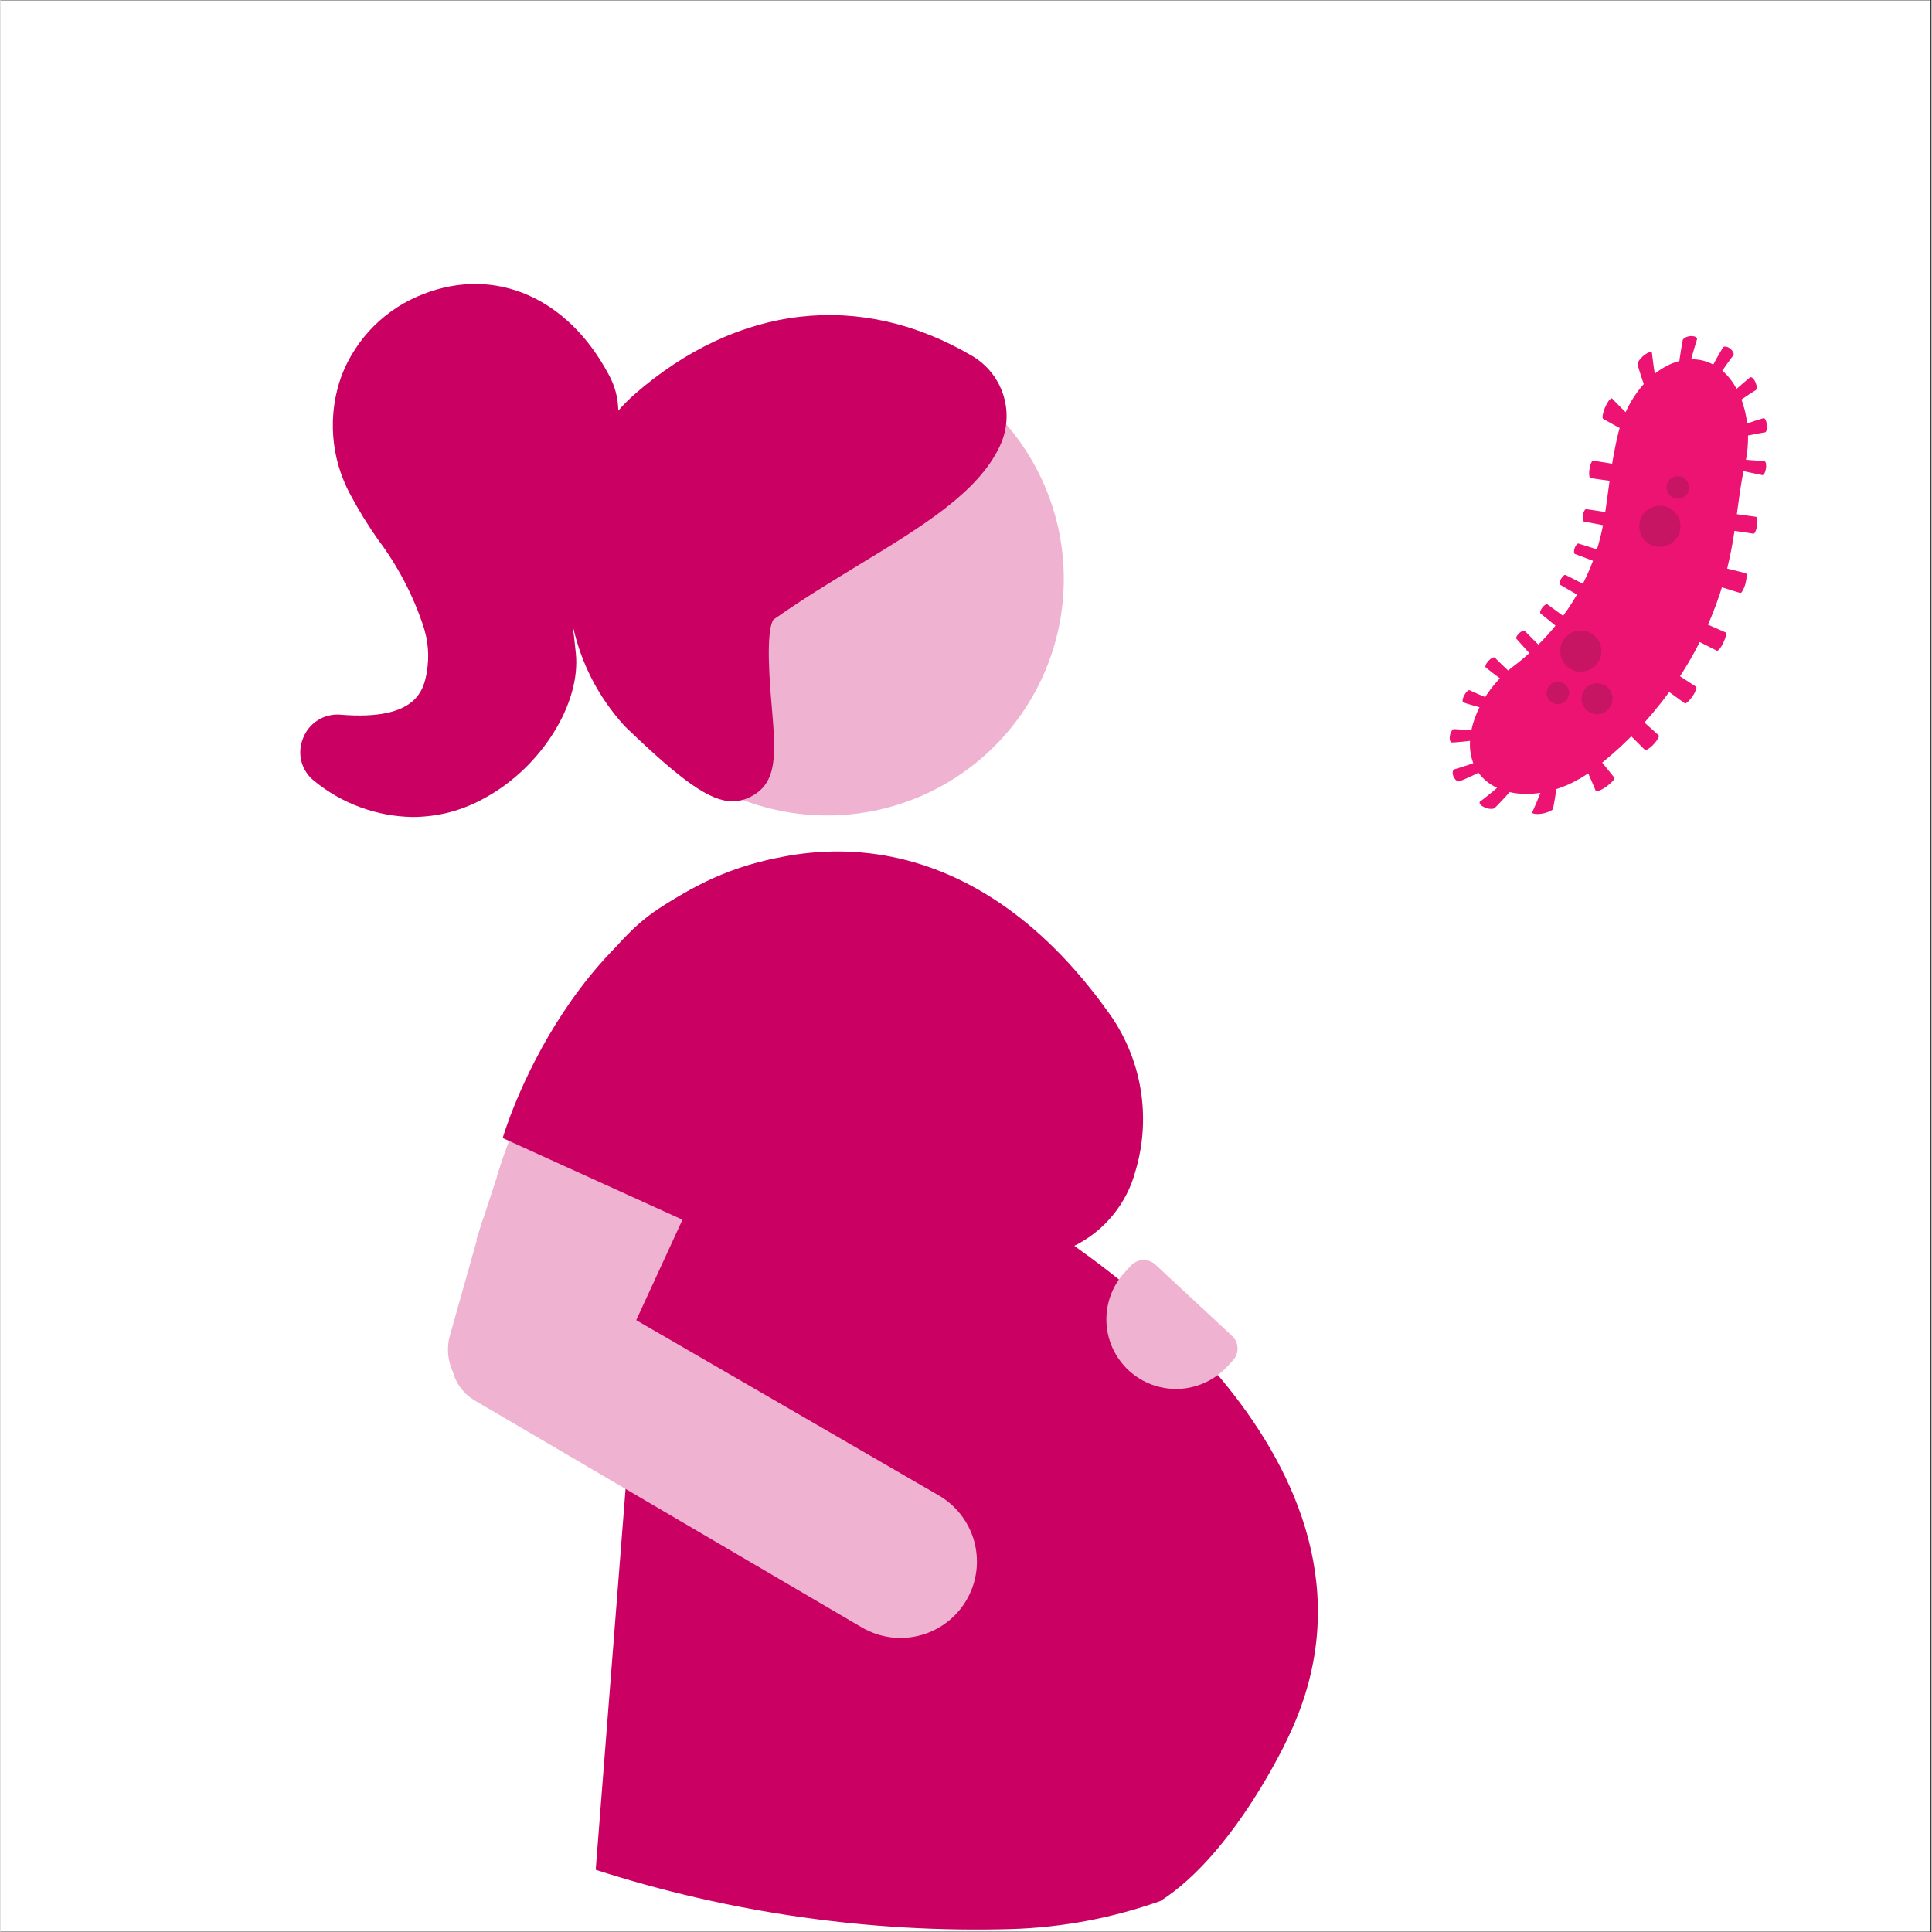 <svg xmlns="http://www.w3.org/2000/svg" xmlns:xlink="http://www.w3.org/1999/xlink" width="300" zoomAndPan="magnify" viewBox="0 0 224.88 225" height="300" preserveAspectRatio="xMidYMid meet" version="1.0"><rect x="0" y="0" width="224.88" height="225" fill="#333333" stroke="none"/><defs><clipPath id="7b1878dc1a"><path d="M 0 0.059 L 224.762 0.059 L 224.762 224.938 L 0 224.938 Z M 0 0.059 " clip-rule="nonzero"/></clipPath><clipPath id="bf3856e124"><path d="M 168 39 L 206 39 L 206 95 L 168 95 Z M 168 39 " clip-rule="nonzero"/></clipPath><clipPath id="a1b6261d5e"><path d="M 210.879 95.355 L 159.387 100.227 L 153.457 37.539 L 204.953 32.668 Z M 210.879 95.355 " clip-rule="nonzero"/></clipPath><clipPath id="e3ad4da74e"><path d="M 211.051 95.629 L 158.066 100.641 L 152.066 37.207 L 205.051 32.195 Z M 211.051 95.629 " clip-rule="nonzero"/></clipPath><clipPath id="7e6f947a2c"><path d="M 357.477 193.34 L 56.727 221.777 L 28.289 -78.969 L 329.035 -107.41 Z M 357.477 193.34 " clip-rule="nonzero"/></clipPath><clipPath id="e467dd7176"><path d="M 194 55 L 197 55 L 197 59 L 194 59 Z M 194 55 " clip-rule="nonzero"/></clipPath><clipPath id="57d77bc265"><path d="M 210.879 95.355 L 159.387 100.227 L 153.457 37.539 L 204.953 32.668 Z M 210.879 95.355 " clip-rule="nonzero"/></clipPath><clipPath id="ba486aa30a"><path d="M 211.051 95.629 L 158.066 100.641 L 152.066 37.207 L 205.051 32.195 Z M 211.051 95.629 " clip-rule="nonzero"/></clipPath><clipPath id="5609a8ba8b"><path d="M 357.477 193.34 L 56.727 221.777 L 28.289 -78.969 L 329.035 -107.41 Z M 357.477 193.34 " clip-rule="nonzero"/></clipPath><clipPath id="68ccd0e806"><path d="M 190 58 L 196 58 L 196 64 L 190 64 Z M 190 58 " clip-rule="nonzero"/></clipPath><clipPath id="a407d1ab4e"><path d="M 210.879 95.355 L 159.387 100.227 L 153.457 37.539 L 204.953 32.668 Z M 210.879 95.355 " clip-rule="nonzero"/></clipPath><clipPath id="9c29f5f6b1"><path d="M 211.051 95.629 L 158.066 100.641 L 152.066 37.207 L 205.051 32.195 Z M 211.051 95.629 " clip-rule="nonzero"/></clipPath><clipPath id="54a8578006"><path d="M 357.477 193.34 L 56.727 221.777 L 28.289 -78.969 L 329.035 -107.41 Z M 357.477 193.34 " clip-rule="nonzero"/></clipPath><clipPath id="6a98af73df"><path d="M 184 79 L 188 79 L 188 84 L 184 84 Z M 184 79 " clip-rule="nonzero"/></clipPath><clipPath id="73a7d22aa5"><path d="M 210.879 95.355 L 159.387 100.227 L 153.457 37.539 L 204.953 32.668 Z M 210.879 95.355 " clip-rule="nonzero"/></clipPath><clipPath id="acc5dbea94"><path d="M 211.051 95.629 L 158.066 100.641 L 152.066 37.207 L 205.051 32.195 Z M 211.051 95.629 " clip-rule="nonzero"/></clipPath><clipPath id="f1f5ec64e0"><path d="M 357.477 193.34 L 56.727 221.777 L 28.289 -78.969 L 329.035 -107.41 Z M 357.477 193.34 " clip-rule="nonzero"/></clipPath><clipPath id="dfc8ec48ab"><path d="M 181 73 L 187 73 L 187 79 L 181 79 Z M 181 73 " clip-rule="nonzero"/></clipPath><clipPath id="a219ff8d9d"><path d="M 210.879 95.355 L 159.387 100.227 L 153.457 37.539 L 204.953 32.668 Z M 210.879 95.355 " clip-rule="nonzero"/></clipPath><clipPath id="96769484d5"><path d="M 211.051 95.629 L 158.066 100.641 L 152.066 37.207 L 205.051 32.195 Z M 211.051 95.629 " clip-rule="nonzero"/></clipPath><clipPath id="27e897b166"><path d="M 357.477 193.34 L 56.727 221.777 L 28.289 -78.969 L 329.035 -107.41 Z M 357.477 193.34 " clip-rule="nonzero"/></clipPath><clipPath id="0eafde4516"><path d="M 180 79 L 183 79 L 183 83 L 180 83 Z M 180 79 " clip-rule="nonzero"/></clipPath><clipPath id="922f63c9cb"><path d="M 210.879 95.355 L 159.387 100.227 L 153.457 37.539 L 204.953 32.668 Z M 210.879 95.355 " clip-rule="nonzero"/></clipPath><clipPath id="763113adb5"><path d="M 211.051 95.629 L 158.066 100.641 L 152.066 37.207 L 205.051 32.195 Z M 211.051 95.629 " clip-rule="nonzero"/></clipPath><clipPath id="afabdd22d5"><path d="M 357.477 193.34 L 56.727 221.777 L 28.289 -78.969 L 329.035 -107.41 Z M 357.477 193.34 " clip-rule="nonzero"/></clipPath><clipPath id="89355a480e"><path d="M 54 99 L 153.422 99 L 153.422 224.848 L 54 224.848 Z M 54 99 " clip-rule="nonzero"/></clipPath><clipPath id="40ddba0ed5"><path d="M 15.543 127 L 60 127 L 60 152 L 15.543 152 Z M 15.543 127 " clip-rule="nonzero"/></clipPath><clipPath id="8f61992dd8"><path d="M 13 123 L 59 123 L 59 158 L 13 158 Z M 13 123 " clip-rule="nonzero"/></clipPath><clipPath id="992df37ff1"><path d="M 60.781 133.039 L 53.227 159.828 L 11.172 147.973 L 18.723 121.184 Z M 60.781 133.039 " clip-rule="nonzero"/></clipPath><clipPath id="ab8a91c75e"><path d="M 57.934 143.141 L 56.074 149.727 C 54.504 155.305 48.707 158.551 43.129 156.98 L 21.27 150.816 C 15.691 149.246 12.445 143.449 14.02 137.871 L 15.875 131.281 C 17.449 125.703 23.246 122.457 28.824 124.027 L 50.68 130.191 C 56.258 131.762 59.504 137.559 57.934 143.141 Z M 57.934 143.141 " clip-rule="nonzero"/></clipPath><clipPath id="79a80b5995"><path d="M 52 138 L 68 138 L 68 164 L 52 164 Z M 52 138 " clip-rule="nonzero"/></clipPath><clipPath id="47d35d1ba5"><path d="M 69.375 140.16 L 62.453 164.719 L 50.684 161.402 L 57.605 136.844 Z M 69.375 140.16 " clip-rule="nonzero"/></clipPath><clipPath id="8d66863eb8"><path d="M 67.715 146.047 L 64.109 158.832 C 63.672 160.395 62.629 161.715 61.215 162.508 C 59.801 163.301 58.129 163.5 56.566 163.059 C 55.008 162.621 53.684 161.578 52.895 160.164 C 52.102 158.75 51.902 157.078 52.344 155.516 L 55.949 142.727 C 56.387 141.168 57.43 139.844 58.844 139.055 C 60.258 138.262 61.93 138.062 63.492 138.504 C 65.051 138.941 66.375 139.984 67.164 141.398 C 67.957 142.812 68.156 144.484 67.715 146.047 Z M 67.715 146.047 " clip-rule="nonzero"/></clipPath><clipPath id="90f6aca4cb"><path d="M 55 134 L 67 134 L 67 147 L 55 147 Z M 55 134 " clip-rule="nonzero"/></clipPath><clipPath id="3f410b71ed"><path d="M 58.734 134.238 L 66.145 136.664 L 62.836 146.777 L 55.426 144.355 Z M 58.734 134.238 " clip-rule="nonzero"/></clipPath><clipPath id="64db634e0e"><path d="M 58.734 134.238 L 66.145 136.664 L 62.836 146.777 L 55.426 144.355 Z M 58.734 134.238 " clip-rule="nonzero"/></clipPath></defs><g clip-path="url(#7b1878dc1a)"><path fill="#ffffff" d="M 0 0.059 L 224.879 0.059 L 224.879 224.941 L 0 224.941 Z M 0 0.059 " fill-opacity="1" fill-rule="nonzero"/><path fill="#ffffff" d="M 0 0.059 L 224.879 0.059 L 224.879 224.941 L 0 224.941 Z M 0 0.059 " fill-opacity="1" fill-rule="nonzero"/></g><g clip-path="url(#bf3856e124)"><g clip-path="url(#a1b6261d5e)"><g clip-path="url(#e3ad4da74e)"><g clip-path="url(#7e6f947a2c)"><path fill="#ed1373" d="M 201.164 40.434 C 201.078 40.398 200.992 40.375 200.914 40.367 C 200.762 40.348 200.641 40.383 200.586 40.477 C 200.586 40.477 200.516 40.598 200.406 40.781 C 200.293 40.961 200.156 41.211 200.016 41.457 C 199.945 41.582 199.875 41.707 199.809 41.82 C 199.746 41.938 199.688 42.047 199.637 42.141 C 199.535 42.332 199.469 42.457 199.469 42.457 C 199.07 42.246 198.656 42.086 198.227 41.984 C 197.793 41.883 197.355 41.836 196.898 41.844 C 196.898 41.844 196.938 41.699 196.992 41.484 C 197.051 41.266 197.137 40.977 197.219 40.688 C 197.297 40.398 197.391 40.109 197.457 39.895 C 197.527 39.676 197.57 39.531 197.57 39.531 C 197.605 39.426 197.543 39.324 197.418 39.246 C 197.383 39.23 197.348 39.211 197.309 39.195 C 197.266 39.184 197.223 39.172 197.176 39.164 C 197.078 39.145 196.969 39.137 196.852 39.137 C 196.797 39.141 196.734 39.148 196.68 39.156 C 196.621 39.168 196.566 39.18 196.512 39.195 C 196.402 39.227 196.305 39.262 196.219 39.309 C 196.043 39.402 195.93 39.516 195.906 39.625 C 195.906 39.625 195.898 39.66 195.887 39.73 C 195.875 39.797 195.859 39.891 195.84 40.004 C 195.801 40.23 195.742 40.535 195.695 40.836 C 195.648 41.137 195.602 41.438 195.57 41.664 C 195.551 41.777 195.539 41.871 195.531 41.938 C 195.523 42.004 195.52 42.043 195.52 42.043 C 195.277 42.105 195.039 42.184 194.797 42.277 C 194.676 42.324 194.555 42.371 194.434 42.426 C 194.312 42.48 194.195 42.539 194.074 42.602 C 193.836 42.727 193.598 42.863 193.359 43.016 C 193.121 43.168 192.891 43.34 192.66 43.52 C 192.66 43.52 192.633 43.371 192.598 43.145 C 192.582 43.035 192.559 42.902 192.539 42.762 C 192.516 42.621 192.496 42.473 192.477 42.32 C 192.438 42.02 192.398 41.715 192.371 41.484 C 192.344 41.254 192.328 41.102 192.328 41.102 C 192.316 41 192.211 40.977 192.043 41.02 C 192 41.031 191.957 41.047 191.906 41.066 C 191.859 41.086 191.805 41.109 191.75 41.141 C 191.645 41.203 191.527 41.281 191.406 41.379 C 191.348 41.426 191.289 41.473 191.234 41.523 C 191.18 41.578 191.125 41.629 191.078 41.684 C 190.977 41.789 190.891 41.895 190.82 41.992 C 190.754 42.09 190.703 42.184 190.672 42.266 C 190.641 42.344 190.633 42.41 190.645 42.457 C 190.645 42.457 190.688 42.602 190.754 42.816 C 190.785 42.926 190.82 43.047 190.863 43.184 C 190.906 43.316 190.953 43.461 190.996 43.602 C 191.09 43.887 191.184 44.168 191.254 44.379 C 191.324 44.586 191.375 44.727 191.375 44.727 C 190.559 45.633 189.832 46.742 189.258 48.004 C 189.258 48.004 188.855 47.613 188.461 47.215 C 188.262 47.012 188.07 46.812 187.922 46.66 C 187.777 46.508 187.68 46.406 187.68 46.406 C 187.652 46.379 187.609 46.379 187.555 46.414 C 187.496 46.445 187.434 46.508 187.359 46.594 C 187.324 46.641 187.285 46.688 187.246 46.742 C 187.207 46.801 187.168 46.863 187.129 46.93 C 187.051 47.062 186.969 47.215 186.895 47.387 C 186.82 47.555 186.75 47.719 186.703 47.875 C 186.656 48.035 186.621 48.184 186.598 48.309 C 186.555 48.562 186.562 48.734 186.629 48.773 C 186.629 48.773 186.75 48.844 186.93 48.945 C 187.113 49.047 187.352 49.184 187.594 49.316 C 188.078 49.59 188.566 49.852 188.566 49.852 C 188.523 50 188.48 50.148 188.441 50.297 C 188.398 50.449 188.359 50.598 188.328 50.75 C 188.328 50.75 188.281 50.953 188.215 51.262 C 188.18 51.414 188.137 51.59 188.098 51.785 C 188.062 51.977 188.02 52.18 187.98 52.387 C 187.938 52.594 187.898 52.797 187.863 52.988 C 187.832 53.176 187.801 53.355 187.773 53.508 C 187.723 53.805 187.688 54.004 187.688 54.004 L 185.48 53.645 C 185.441 53.641 185.402 53.664 185.363 53.711 C 185.32 53.762 185.281 53.832 185.242 53.926 C 185.16 54.105 185.09 54.367 185.051 54.648 C 185.027 54.785 185.016 54.926 185.012 55.047 C 185.008 55.168 185.012 55.277 185.023 55.371 C 185.047 55.559 185.098 55.676 185.176 55.688 L 187.391 55.996 C 187.391 55.996 187.262 56.941 187.133 57.891 C 187.102 58.113 187.07 58.336 187.043 58.547 C 187.012 58.75 186.984 58.941 186.965 59.102 C 186.938 59.262 186.918 59.395 186.906 59.488 C 186.895 59.578 186.883 59.629 186.883 59.629 L 184.672 59.293 C 184.598 59.277 184.52 59.359 184.449 59.488 C 184.41 59.551 184.379 59.629 184.352 59.715 C 184.324 59.801 184.301 59.898 184.285 59.996 C 184.266 60.098 184.258 60.191 184.254 60.277 C 184.254 60.324 184.258 60.363 184.262 60.402 C 184.262 60.441 184.266 60.477 184.273 60.508 C 184.301 60.641 184.352 60.73 184.426 60.746 L 186.625 61.164 C 186.625 61.164 186.621 61.176 186.617 61.199 C 186.613 61.223 186.605 61.254 186.598 61.293 C 186.582 61.371 186.559 61.488 186.531 61.625 C 186.473 61.887 186.391 62.238 186.312 62.59 C 186.266 62.762 186.219 62.938 186.172 63.098 C 186.152 63.18 186.129 63.258 186.109 63.332 C 186.102 63.371 186.09 63.406 186.082 63.445 C 186.07 63.477 186.059 63.512 186.051 63.543 C 185.969 63.805 185.918 63.977 185.918 63.977 L 183.781 63.305 C 183.637 63.262 183.445 63.496 183.324 63.824 C 183.266 63.992 183.242 64.152 183.25 64.277 C 183.258 64.34 183.266 64.395 183.285 64.434 C 183.301 64.477 183.328 64.508 183.363 64.52 L 185.461 65.309 C 185.461 65.309 185.391 65.477 185.293 65.73 C 185.27 65.797 185.242 65.863 185.215 65.938 C 185.199 65.973 185.188 66.012 185.172 66.047 C 185.152 66.086 185.137 66.125 185.117 66.164 C 185.051 66.32 184.977 66.488 184.906 66.656 C 184.871 66.738 184.836 66.824 184.797 66.906 C 184.758 66.988 184.719 67.066 184.684 67.145 C 184.609 67.301 184.539 67.445 184.484 67.57 C 184.453 67.633 184.426 67.691 184.402 67.738 C 184.375 67.789 184.352 67.832 184.336 67.867 C 184.297 67.941 184.277 67.98 184.277 67.98 L 182.281 66.965 C 182.215 66.93 182.121 66.965 182.023 67.047 C 181.973 67.086 181.926 67.137 181.879 67.203 C 181.828 67.266 181.785 67.336 181.738 67.414 C 181.562 67.727 181.527 68.043 181.656 68.117 L 183.594 69.238 C 183.594 69.238 183.57 69.277 183.531 69.348 C 183.488 69.418 183.43 69.516 183.359 69.637 C 183.285 69.754 183.203 69.891 183.109 70.039 C 183.09 70.074 183.066 70.113 183.043 70.152 C 183.02 70.191 182.992 70.227 182.969 70.266 C 182.918 70.344 182.867 70.418 182.816 70.496 C 182.715 70.652 182.613 70.809 182.52 70.953 C 182.418 71.094 182.324 71.227 182.242 71.34 C 182.164 71.453 182.098 71.551 182.051 71.617 C 182.027 71.648 182.008 71.676 181.996 71.691 C 181.984 71.711 181.977 71.719 181.977 71.719 L 180.168 70.398 C 180.047 70.309 179.77 70.473 179.555 70.762 C 179.449 70.91 179.363 71.051 179.328 71.176 C 179.289 71.301 179.297 71.402 179.355 71.449 L 181.09 72.859 C 181.09 72.859 181.062 72.898 181.008 72.961 C 180.984 72.992 180.953 73.031 180.918 73.074 C 180.883 73.117 180.844 73.168 180.797 73.223 C 180.707 73.328 180.598 73.449 180.484 73.582 C 180.426 73.648 180.367 73.715 180.309 73.785 C 180.281 73.82 180.25 73.855 180.219 73.891 C 180.188 73.922 180.156 73.957 180.121 73.992 C 179.996 74.129 179.871 74.266 179.75 74.395 C 179.691 74.457 179.637 74.52 179.582 74.578 C 179.523 74.637 179.473 74.688 179.422 74.738 C 179.227 74.938 179.094 75.07 179.094 75.07 L 177.516 73.484 C 177.461 73.434 177.363 73.438 177.242 73.488 C 177.121 73.535 176.98 73.625 176.848 73.75 C 176.715 73.875 176.621 74.016 176.562 74.129 C 176.508 74.246 176.496 74.344 176.547 74.402 L 178.043 76.066 C 178.043 76.066 177.934 76.16 177.77 76.309 C 177.727 76.344 177.684 76.383 177.637 76.426 C 177.59 76.469 177.539 76.512 177.488 76.555 C 177.379 76.645 177.27 76.738 177.156 76.832 C 177.043 76.926 176.93 77.02 176.824 77.105 C 176.715 77.191 176.613 77.27 176.527 77.336 C 176.355 77.469 176.238 77.559 176.238 77.559 C 176.18 77.602 176.125 77.648 176.07 77.691 C 176.012 77.734 175.957 77.777 175.902 77.824 C 175.789 77.91 175.684 78 175.578 78.09 C 175.578 78.09 175.184 77.723 174.797 77.348 C 174.605 77.164 174.414 76.973 174.27 76.828 C 174.125 76.688 174.031 76.59 174.031 76.59 C 173.977 76.539 173.867 76.551 173.73 76.613 C 173.66 76.648 173.59 76.695 173.516 76.754 C 173.477 76.785 173.438 76.816 173.402 76.855 C 173.383 76.871 173.363 76.891 173.344 76.91 L 173.316 76.934 L 173.285 76.965 C 173.215 77.047 173.148 77.125 173.098 77.203 C 173.07 77.246 173.047 77.285 173.023 77.32 C 173.004 77.359 172.988 77.398 172.973 77.434 C 172.918 77.574 172.914 77.688 172.973 77.734 C 172.973 77.734 173.371 78.059 173.781 78.375 C 174.195 78.691 174.617 79 174.617 79 C 174.453 79.168 174.293 79.34 174.145 79.516 C 174.105 79.562 174.07 79.605 174.031 79.652 C 173.996 79.695 173.957 79.738 173.918 79.781 C 173.844 79.871 173.773 79.961 173.703 80.051 C 173.629 80.141 173.562 80.234 173.492 80.324 C 173.461 80.375 173.426 80.422 173.391 80.469 C 173.359 80.512 173.324 80.559 173.293 80.605 C 173.156 80.789 173.031 80.98 172.91 81.176 C 172.91 81.176 172.793 81.129 172.621 81.062 C 172.449 80.992 172.219 80.891 171.992 80.793 C 171.77 80.695 171.547 80.598 171.383 80.52 C 171.301 80.484 171.23 80.449 171.184 80.426 C 171.137 80.402 171.109 80.387 171.109 80.387 C 171.039 80.352 170.93 80.398 170.812 80.504 C 170.691 80.609 170.57 80.781 170.461 80.98 C 170.449 81.004 170.434 81.031 170.422 81.055 C 170.41 81.078 170.402 81.102 170.391 81.129 C 170.371 81.176 170.352 81.223 170.336 81.27 C 170.305 81.363 170.285 81.445 170.277 81.523 C 170.262 81.676 170.293 81.777 170.367 81.805 C 170.367 81.805 170.48 81.844 170.652 81.902 C 170.742 81.93 170.844 81.965 170.953 82 C 171.059 82.031 171.176 82.066 171.293 82.098 C 171.527 82.168 171.762 82.234 171.941 82.281 C 172.031 82.309 172.105 82.328 172.16 82.344 C 172.211 82.355 172.242 82.363 172.242 82.363 C 172.031 82.781 171.844 83.207 171.691 83.648 C 171.535 84.082 171.402 84.523 171.309 84.977 C 171.309 84.977 171.277 84.977 171.223 84.977 C 171.164 84.977 171.086 84.98 170.988 84.977 C 170.797 84.973 170.539 84.969 170.285 84.961 C 170.16 84.961 170.031 84.957 169.914 84.953 C 169.797 84.945 169.684 84.938 169.59 84.93 C 169.402 84.918 169.277 84.91 169.277 84.91 C 169.188 84.906 169.09 84.988 169 85.129 C 168.977 85.164 168.957 85.203 168.938 85.246 C 168.914 85.285 168.895 85.332 168.879 85.375 C 168.844 85.469 168.816 85.574 168.797 85.684 C 168.785 85.738 168.777 85.793 168.773 85.844 L 168.77 85.883 L 168.77 85.922 C 168.77 85.945 168.77 85.969 168.773 85.992 C 168.777 86.09 168.789 86.176 168.812 86.246 C 168.832 86.316 168.863 86.371 168.902 86.41 C 168.938 86.449 168.98 86.469 169.027 86.465 C 169.027 86.465 169.062 86.465 169.121 86.465 C 169.176 86.461 169.258 86.461 169.355 86.453 C 169.555 86.438 169.816 86.414 170.078 86.395 C 170.211 86.383 170.344 86.375 170.465 86.359 C 170.59 86.348 170.703 86.332 170.801 86.32 C 171 86.297 171.133 86.281 171.133 86.281 C 171.09 87.086 171.176 87.898 171.449 88.68 C 171.473 88.746 171.492 88.809 171.52 88.871 C 171.52 88.871 171.484 88.883 171.426 88.906 C 171.367 88.93 171.281 88.961 171.18 88.996 C 170.977 89.066 170.699 89.156 170.426 89.25 C 170.152 89.348 169.875 89.422 169.668 89.488 C 169.461 89.547 169.32 89.59 169.32 89.59 C 169.219 89.621 169.152 89.73 169.125 89.883 C 169.117 89.922 169.117 89.961 169.117 90.008 C 169.117 90.051 169.121 90.094 169.129 90.141 C 169.145 90.234 169.168 90.332 169.207 90.434 C 169.254 90.535 169.309 90.621 169.367 90.699 C 169.395 90.742 169.426 90.773 169.457 90.809 C 169.488 90.84 169.52 90.871 169.555 90.895 C 169.691 90.992 169.832 91.027 169.934 90.984 C 169.934 90.984 170.074 90.93 170.281 90.84 C 170.387 90.797 170.508 90.75 170.637 90.691 C 170.766 90.633 170.902 90.57 171.039 90.508 C 171.176 90.445 171.312 90.383 171.441 90.324 C 171.504 90.293 171.566 90.266 171.625 90.238 C 171.652 90.227 171.684 90.211 171.711 90.199 C 171.738 90.184 171.766 90.172 171.789 90.16 C 171.988 90.059 172.125 89.992 172.125 89.992 C 172.387 90.355 172.699 90.691 173.062 90.988 C 173.426 91.289 173.832 91.539 174.289 91.754 C 174.289 91.754 174.168 91.859 173.992 92.012 C 173.812 92.168 173.566 92.363 173.32 92.562 C 173.07 92.758 172.824 92.961 172.633 93.105 C 172.441 93.246 172.312 93.34 172.312 93.34 C 172.223 93.41 172.227 93.52 172.312 93.645 C 172.359 93.707 172.422 93.773 172.504 93.84 C 172.59 93.902 172.695 93.965 172.816 94.02 C 172.875 94.047 172.938 94.074 172.996 94.098 C 173.027 94.109 173.059 94.117 173.09 94.129 C 173.121 94.137 173.152 94.145 173.184 94.152 C 173.305 94.18 173.426 94.195 173.535 94.203 C 173.754 94.215 173.934 94.176 174.012 94.102 C 174.012 94.102 174.125 93.988 174.297 93.82 C 174.379 93.738 174.477 93.633 174.578 93.523 C 174.684 93.414 174.793 93.301 174.902 93.184 C 175.117 92.953 175.336 92.723 175.492 92.547 C 175.645 92.367 175.75 92.25 175.75 92.25 C 176.281 92.367 176.859 92.449 177.457 92.457 C 177.758 92.465 178.062 92.457 178.379 92.441 C 178.691 92.418 179.008 92.383 179.332 92.336 C 179.332 92.336 179.277 92.477 179.195 92.684 C 179.113 92.895 179 93.18 178.883 93.461 C 178.648 94.016 178.391 94.578 178.391 94.578 C 178.371 94.621 178.383 94.66 178.426 94.695 C 178.469 94.73 178.543 94.754 178.641 94.773 C 178.832 94.809 179.125 94.816 179.473 94.762 C 179.562 94.75 179.645 94.734 179.727 94.715 C 179.809 94.695 179.891 94.676 179.965 94.652 C 180.121 94.605 180.262 94.555 180.383 94.5 C 180.625 94.398 180.777 94.289 180.797 94.203 C 180.797 94.203 180.805 94.164 180.816 94.102 C 180.832 94.039 180.848 93.949 180.871 93.84 C 180.914 93.621 180.965 93.332 181.016 93.043 C 181.117 92.465 181.203 91.895 181.203 91.895 C 181.363 91.848 181.516 91.793 181.672 91.734 C 181.828 91.676 181.98 91.617 182.137 91.555 C 182.293 91.492 182.449 91.426 182.609 91.359 C 182.766 91.289 182.918 91.211 183.074 91.137 C 183.383 90.98 183.691 90.816 184 90.641 C 184.301 90.457 184.602 90.266 184.902 90.062 C 184.902 90.062 185.125 90.566 185.344 91.078 C 185.562 91.586 185.777 92.098 185.777 92.098 C 185.805 92.168 185.965 92.152 186.199 92.062 C 186.258 92.043 186.32 92.016 186.387 91.984 C 186.453 91.949 186.523 91.914 186.598 91.875 C 186.742 91.793 186.898 91.691 187.055 91.578 C 187.211 91.461 187.355 91.344 187.48 91.23 C 187.543 91.176 187.602 91.121 187.656 91.066 C 187.684 91.043 187.707 91.016 187.73 90.992 L 187.77 90.953 L 187.797 90.922 C 187.93 90.75 187.988 90.613 187.941 90.555 L 186.531 88.816 C 186.531 88.816 186.75 88.633 187.082 88.359 C 187.414 88.09 187.84 87.707 188.27 87.328 C 188.375 87.234 188.484 87.141 188.586 87.043 C 188.688 86.945 188.789 86.852 188.887 86.758 C 189.078 86.574 189.262 86.402 189.414 86.254 C 189.574 86.109 189.699 85.98 189.785 85.891 C 189.875 85.805 189.922 85.754 189.922 85.754 L 191.508 87.332 C 191.562 87.387 191.703 87.34 191.883 87.223 C 191.977 87.168 192.078 87.09 192.188 87 C 192.297 86.91 192.414 86.805 192.52 86.684 C 192.965 86.211 193.227 85.742 193.117 85.641 L 191.453 84.145 C 191.453 84.145 191.5 84.09 191.586 83.996 C 191.668 83.902 191.785 83.77 191.926 83.605 C 192.062 83.445 192.23 83.254 192.402 83.055 C 192.492 82.953 192.578 82.844 192.668 82.734 C 192.758 82.625 192.848 82.516 192.934 82.402 C 193.113 82.18 193.297 81.961 193.461 81.75 C 193.625 81.535 193.773 81.336 193.906 81.164 C 194.035 80.992 194.141 80.848 194.215 80.75 C 194.293 80.648 194.332 80.59 194.332 80.59 L 196.145 81.906 C 196.266 81.996 196.668 81.637 197.043 81.102 C 197.09 81.035 197.133 80.973 197.172 80.906 C 197.215 80.84 197.25 80.777 197.281 80.715 C 197.348 80.59 197.402 80.473 197.441 80.367 C 197.516 80.164 197.531 80.016 197.469 79.977 L 195.59 78.754 C 195.59 78.754 195.629 78.695 195.699 78.59 C 195.734 78.535 195.773 78.473 195.824 78.398 C 195.871 78.328 195.926 78.246 195.98 78.152 C 196.094 77.969 196.223 77.754 196.363 77.523 C 196.5 77.293 196.656 77.051 196.793 76.797 C 196.934 76.547 197.074 76.297 197.207 76.062 C 197.273 75.941 197.336 75.832 197.395 75.723 C 197.453 75.613 197.508 75.508 197.559 75.414 C 197.754 75.027 197.887 74.773 197.887 74.773 L 199.883 75.781 C 199.953 75.816 200.074 75.73 200.215 75.562 C 200.352 75.391 200.508 75.133 200.648 74.836 C 200.719 74.691 200.777 74.543 200.828 74.41 C 200.875 74.277 200.91 74.152 200.93 74.043 C 200.973 73.824 200.965 73.676 200.895 73.645 L 198.848 72.746 C 198.848 72.746 198.961 72.48 199.133 72.082 C 199.176 71.98 199.223 71.871 199.27 71.758 C 199.312 71.641 199.363 71.52 199.41 71.391 C 199.512 71.141 199.617 70.871 199.723 70.598 C 199.773 70.465 199.82 70.328 199.871 70.191 C 199.918 70.055 199.965 69.926 200.008 69.797 C 200.098 69.539 200.184 69.297 200.254 69.094 C 200.383 68.676 200.469 68.398 200.469 68.398 L 202.609 69.059 C 202.68 69.082 202.785 68.977 202.895 68.781 C 202.949 68.684 203.008 68.566 203.062 68.434 C 203.117 68.301 203.164 68.148 203.211 67.988 C 203.383 67.344 203.406 66.793 203.258 66.754 L 201.086 66.215 C 201.086 66.215 201.148 65.93 201.25 65.504 C 201.297 65.289 201.355 65.039 201.414 64.773 C 201.441 64.641 201.469 64.504 201.496 64.367 C 201.508 64.297 201.523 64.23 201.539 64.16 C 201.551 64.09 201.562 64.023 201.578 63.953 C 201.602 63.816 201.629 63.68 201.652 63.543 C 201.68 63.41 201.699 63.281 201.723 63.152 C 201.742 63.027 201.766 62.906 201.785 62.789 C 201.801 62.676 201.82 62.57 201.836 62.469 C 201.852 62.371 201.867 62.281 201.879 62.199 C 201.891 62.121 201.902 62.051 201.91 61.996 C 201.93 61.883 201.938 61.82 201.938 61.82 L 204.152 62.152 C 204.227 62.164 204.309 62.059 204.387 61.879 C 204.426 61.793 204.461 61.688 204.492 61.57 C 204.508 61.512 204.52 61.445 204.535 61.383 C 204.547 61.316 204.559 61.25 204.566 61.184 C 204.645 60.637 204.578 60.207 204.43 60.184 L 202.215 59.883 C 202.215 59.883 202.262 59.535 202.332 59.008 C 202.402 58.492 202.492 57.832 202.586 57.207 C 202.676 56.582 202.777 55.996 202.855 55.574 C 202.938 55.152 202.992 54.875 202.992 54.875 L 205.184 55.332 C 205.223 55.336 205.262 55.324 205.301 55.289 C 205.34 55.254 205.379 55.203 205.418 55.133 C 205.457 55.066 205.496 54.984 205.527 54.887 C 205.543 54.84 205.555 54.789 205.566 54.738 C 205.578 54.684 205.59 54.629 205.598 54.574 C 205.609 54.516 205.617 54.461 205.621 54.406 C 205.629 54.355 205.633 54.301 205.629 54.254 C 205.629 54.152 205.621 54.062 205.605 53.984 C 205.574 53.828 205.523 53.734 205.445 53.727 C 205.445 53.727 205.309 53.715 205.105 53.695 C 204.902 53.68 204.633 53.656 204.363 53.629 C 203.82 53.586 203.277 53.547 203.277 53.547 C 203.457 52.59 203.531 51.648 203.516 50.719 C 203.516 50.719 204.016 50.613 204.512 50.52 C 204.762 50.473 205.016 50.43 205.203 50.398 C 205.387 50.367 205.512 50.348 205.512 50.348 C 205.59 50.336 205.648 50.23 205.688 50.07 C 205.707 49.992 205.719 49.898 205.723 49.793 C 205.723 49.742 205.723 49.688 205.723 49.633 C 205.719 49.578 205.719 49.52 205.707 49.461 C 205.699 49.406 205.691 49.348 205.68 49.293 C 205.668 49.242 205.656 49.188 205.645 49.141 C 205.633 49.094 205.617 49.047 205.602 49.004 C 205.586 48.961 205.566 48.926 205.551 48.891 C 205.477 48.754 205.391 48.68 205.316 48.703 C 205.316 48.703 205.199 48.738 205.02 48.793 C 204.93 48.82 204.824 48.852 204.715 48.887 C 204.602 48.922 204.484 48.961 204.367 48.996 C 204.129 49.078 203.891 49.156 203.715 49.219 C 203.531 49.281 203.418 49.324 203.418 49.324 C 203.387 49.082 203.355 48.844 203.309 48.605 C 203.289 48.488 203.262 48.367 203.238 48.25 C 203.215 48.133 203.191 48.016 203.164 47.898 C 203.109 47.668 203.043 47.434 202.977 47.207 C 202.91 46.98 202.832 46.758 202.75 46.535 C 202.75 46.535 202.777 46.52 202.82 46.484 C 202.867 46.453 202.93 46.406 203.008 46.355 C 203.164 46.25 203.375 46.109 203.586 45.965 C 203.688 45.898 203.793 45.828 203.891 45.766 C 203.992 45.703 204.086 45.645 204.164 45.594 C 204.32 45.496 204.426 45.43 204.426 45.43 C 204.461 45.406 204.488 45.363 204.504 45.305 C 204.52 45.246 204.527 45.172 204.523 45.086 C 204.523 45.043 204.52 45 204.512 44.953 C 204.504 44.906 204.492 44.855 204.48 44.805 C 204.453 44.707 204.418 44.602 204.371 44.492 C 204.363 44.48 204.359 44.469 204.352 44.453 L 204.332 44.418 C 204.32 44.395 204.305 44.367 204.293 44.348 C 204.266 44.301 204.238 44.254 204.211 44.215 C 204.152 44.137 204.098 44.07 204.039 44.023 C 203.926 43.926 203.816 43.898 203.746 43.953 C 203.746 43.953 203.719 43.977 203.68 44.008 C 203.637 44.047 203.574 44.098 203.5 44.156 C 203.355 44.277 203.156 44.441 202.961 44.609 C 202.766 44.777 202.574 44.945 202.426 45.074 C 202.355 45.137 202.293 45.191 202.254 45.23 C 202.211 45.27 202.188 45.293 202.188 45.293 C 202.133 45.191 202.074 45.09 202.016 44.992 C 201.961 44.895 201.898 44.797 201.84 44.699 C 201.715 44.512 201.586 44.324 201.445 44.148 C 201.168 43.793 200.859 43.465 200.52 43.172 C 200.52 43.172 200.598 43.059 200.715 42.891 C 200.832 42.719 200.984 42.492 201.148 42.27 C 201.312 42.047 201.469 41.824 201.594 41.664 C 201.719 41.5 201.801 41.391 201.801 41.391 C 201.863 41.309 201.855 41.18 201.789 41.031 C 201.754 40.961 201.707 40.883 201.648 40.805 C 201.617 40.766 201.582 40.73 201.543 40.695 C 201.508 40.66 201.465 40.625 201.422 40.594 C 201.379 40.559 201.336 40.527 201.293 40.504 C 201.25 40.477 201.207 40.453 201.164 40.434 " fill-opacity="1" fill-rule="nonzero"/></g></g></g></g><g clip-path="url(#e467dd7176)"><g clip-path="url(#57d77bc265)"><g clip-path="url(#ba486aa30a)"><g clip-path="url(#5609a8ba8b)"><path fill="#c71564" d="M 194.141 56.219 C 194.449 55.559 195.23 55.273 195.891 55.578 C 196.547 55.883 196.836 56.668 196.531 57.324 C 196.227 57.984 195.441 58.27 194.785 57.965 C 194.125 57.66 193.836 56.879 194.141 56.219 " fill-opacity="1" fill-rule="nonzero"/></g></g></g></g><g clip-path="url(#68ccd0e806)"><g clip-path="url(#a407d1ab4e)"><g clip-path="url(#9c29f5f6b1)"><g clip-path="url(#54a8578006)"><path fill="#c71564" d="M 191.07 60.285 C 191.625 59.086 193.051 58.562 194.25 59.117 C 195.453 59.672 195.977 61.098 195.418 62.297 C 194.863 63.5 193.438 64.023 192.238 63.469 C 191.035 62.91 190.512 61.488 191.07 60.285 " fill-opacity="1" fill-rule="nonzero"/></g></g></g></g><g clip-path="url(#6a98af73df)"><g clip-path="url(#73a7d22aa5)"><g clip-path="url(#acc5dbea94)"><g clip-path="url(#f1f5ec64e0)"><path fill="#c71564" d="M 187.699 81.004 C 187.902 81.98 187.277 82.934 186.301 83.137 C 185.328 83.34 184.375 82.715 184.172 81.738 C 183.969 80.766 184.594 79.809 185.566 79.609 C 186.543 79.406 187.496 80.031 187.699 81.004 " fill-opacity="1" fill-rule="nonzero"/></g></g></g></g><g clip-path="url(#dfc8ec48ab)"><g clip-path="url(#a219ff8d9d)"><g clip-path="url(#96769484d5)"><g clip-path="url(#27e897b166)"><path fill="#c71564" d="M 186.391 75.34 C 186.66 76.637 185.828 77.906 184.531 78.176 C 183.238 78.445 181.969 77.613 181.699 76.316 C 181.426 75.02 182.258 73.75 183.555 73.48 C 184.852 73.211 186.121 74.043 186.391 75.34 " fill-opacity="1" fill-rule="nonzero"/></g></g></g></g><g clip-path="url(#0eafde4516)"><g clip-path="url(#922f63c9cb)"><g clip-path="url(#763113adb5)"><g clip-path="url(#afabdd22d5)"><path fill="#c71564" d="M 182.648 80.434 C 182.797 81.141 182.344 81.836 181.633 81.984 C 180.926 82.133 180.23 81.676 180.082 80.969 C 179.938 80.262 180.391 79.566 181.098 79.418 C 181.809 79.27 182.504 79.727 182.648 80.434 " fill-opacity="1" fill-rule="nonzero"/></g></g></g></g><path fill="#efb2d0" d="M 68.699 67.43 C 68.699 68.332 68.746 69.23 68.832 70.129 C 68.922 71.023 69.055 71.918 69.23 72.801 C 69.406 73.688 69.625 74.559 69.887 75.422 C 70.148 76.285 70.453 77.133 70.801 77.969 C 71.145 78.801 71.531 79.617 71.957 80.41 C 72.383 81.207 72.844 81.98 73.348 82.73 C 73.848 83.48 74.387 84.203 74.957 84.898 C 75.531 85.598 76.137 86.266 76.773 86.902 C 77.414 87.539 78.082 88.145 78.777 88.719 C 79.477 89.289 80.199 89.828 80.949 90.328 C 81.703 90.828 82.477 91.293 83.27 91.719 C 84.066 92.145 84.883 92.527 85.715 92.875 C 86.551 93.219 87.398 93.523 88.262 93.785 C 89.129 94.047 90.004 94.266 90.887 94.441 C 91.773 94.617 92.664 94.75 93.562 94.836 C 94.461 94.926 95.363 94.969 96.266 94.969 C 97.168 94.969 98.066 94.926 98.965 94.836 C 99.863 94.75 100.758 94.617 101.641 94.441 C 102.527 94.266 103.402 94.047 104.266 93.785 C 105.129 93.523 105.98 93.219 106.812 92.875 C 107.648 92.527 108.461 92.145 109.258 91.719 C 110.055 91.293 110.828 90.828 111.578 90.328 C 112.328 89.828 113.055 89.289 113.75 88.719 C 114.449 88.145 115.117 87.539 115.758 86.902 C 116.395 86.266 117 85.598 117.574 84.898 C 118.145 84.203 118.684 83.48 119.184 82.73 C 119.684 81.98 120.148 81.207 120.574 80.41 C 121 79.617 121.387 78.801 121.73 77.969 C 122.078 77.133 122.379 76.285 122.641 75.422 C 122.906 74.559 123.125 73.688 123.301 72.801 C 123.477 71.918 123.609 71.023 123.695 70.129 C 123.785 69.23 123.828 68.332 123.828 67.43 C 123.828 66.527 123.785 65.625 123.695 64.73 C 123.609 63.832 123.477 62.941 123.301 62.055 C 123.125 61.172 122.906 60.297 122.641 59.434 C 122.379 58.57 122.078 57.723 121.73 56.887 C 121.387 56.055 121 55.242 120.574 54.445 C 120.148 53.648 119.684 52.875 119.184 52.125 C 118.684 51.375 118.145 50.652 117.574 49.957 C 117 49.258 116.395 48.59 115.758 47.953 C 115.117 47.316 114.449 46.711 113.75 46.137 C 113.055 45.566 112.328 45.031 111.578 44.527 C 110.828 44.027 110.055 43.562 109.258 43.141 C 108.461 42.715 107.648 42.328 106.812 41.984 C 105.98 41.637 105.129 41.336 104.266 41.074 C 103.402 40.812 102.527 40.594 101.641 40.414 C 100.758 40.238 99.863 40.109 98.965 40.02 C 98.066 39.93 97.168 39.887 96.266 39.887 C 95.363 39.887 94.461 39.93 93.562 40.02 C 92.664 40.109 91.773 40.238 90.887 40.414 C 90.004 40.594 89.129 40.812 88.262 41.074 C 87.398 41.336 86.551 41.637 85.715 41.984 C 84.883 42.328 84.066 42.715 83.27 43.141 C 82.477 43.562 81.703 44.027 80.949 44.527 C 80.199 45.031 79.477 45.566 78.777 46.137 C 78.082 46.711 77.414 47.316 76.773 47.953 C 76.137 48.59 75.531 49.258 74.957 49.957 C 74.387 50.652 73.848 51.375 73.348 52.125 C 72.844 52.875 72.383 53.648 71.957 54.445 C 71.531 55.242 71.145 56.055 70.801 56.887 C 70.453 57.723 70.148 58.57 69.887 59.434 C 69.625 60.297 69.406 61.172 69.23 62.055 C 69.055 62.941 68.922 63.832 68.832 64.73 C 68.746 65.625 68.699 66.527 68.699 67.43 Z M 68.699 67.43 " fill-opacity="1" fill-rule="nonzero"/><g clip-path="url(#89355a480e)"><path fill="#ca0062" d="M 54.656 154.18 C 56.805 143.672 63.246 114.586 76.676 105.805 C 92.691 95.301 113.211 95.824 128.965 117.812 C 129.934 119.133 130.734 120.543 131.371 122.043 C 132.012 123.547 132.469 125.102 132.75 126.711 C 133.027 128.32 133.117 129.941 133.023 131.57 C 132.926 133.203 132.648 134.801 132.18 136.363 C 131.676 138.262 130.801 139.969 129.562 141.492 C 128.32 143.012 126.82 144.211 125.062 145.086 C 126.488 146.332 164.988 171.156 149.938 202.375 C 149.938 202.375 143.734 215.883 135.082 221.391 C 129.453 223.387 123.652 224.477 117.684 224.66 C 109.488 224.887 101.328 224.422 93.207 223.262 C 85.09 222.102 77.125 220.27 69.316 217.758 L 72.98 171.004 " fill-opacity="1" fill-rule="nonzero"/></g><path fill="#efb2d0" d="M 80.449 139.816 L 74.035 153.746 L 109.273 174.156 C 109.758 174.438 110.215 174.762 110.641 175.129 C 111.062 175.496 111.449 175.902 111.797 176.344 C 112.145 176.781 112.449 177.25 112.707 177.75 C 112.969 178.246 113.176 178.766 113.34 179.301 C 113.5 179.84 113.609 180.387 113.664 180.945 C 113.723 181.504 113.727 182.062 113.68 182.621 C 113.633 183.18 113.531 183.73 113.379 184.27 C 113.227 184.812 113.023 185.332 112.773 185.832 C 112.5 186.379 112.176 186.891 111.801 187.371 C 111.422 187.848 111 188.281 110.531 188.676 C 110.066 189.066 109.562 189.406 109.027 189.695 C 108.488 189.984 107.926 190.215 107.344 190.387 C 106.758 190.559 106.16 190.672 105.555 190.723 C 104.945 190.773 104.34 190.762 103.734 190.688 C 103.129 190.613 102.539 190.48 101.961 190.281 C 101.383 190.086 100.832 189.836 100.305 189.527 L 55.242 163.109 C 54.742 162.82 54.297 162.457 53.91 162.027 C 53.523 161.594 53.211 161.113 52.977 160.586 C 52.738 160.055 52.59 159.504 52.527 158.926 C 52.465 158.352 52.496 157.777 52.613 157.211 C 54.777 146.707 61.203 117.617 74.633 108.836 " fill-opacity="1" fill-rule="nonzero"/><path fill="#efb2d0" d="M 143.41 155.566 L 134.516 147.293 C 134.32 147.109 134.094 146.969 133.844 146.875 C 133.59 146.781 133.328 146.738 133.062 146.75 C 132.793 146.758 132.535 146.82 132.293 146.93 C 132.047 147.043 131.832 147.195 131.648 147.395 L 130.965 148.129 C 130.602 148.52 130.277 148.941 130 149.391 C 129.719 149.844 129.484 150.32 129.301 150.82 C 129.113 151.316 128.977 151.828 128.895 152.355 C 128.809 152.879 128.773 153.41 128.793 153.941 C 128.812 154.473 128.883 154.996 129.004 155.516 C 129.129 156.035 129.301 156.535 129.52 157.02 C 129.742 157.504 130.008 157.961 130.32 158.391 C 130.633 158.824 130.98 159.223 131.371 159.582 C 131.762 159.945 132.184 160.266 132.637 160.547 C 133.09 160.828 133.566 161.059 134.062 161.246 C 134.562 161.434 135.074 161.566 135.602 161.652 C 136.129 161.738 136.656 161.77 137.188 161.754 C 137.719 161.734 138.246 161.664 138.766 161.539 C 139.281 161.418 139.785 161.246 140.27 161.023 C 140.754 160.805 141.211 160.539 141.645 160.227 C 142.074 159.914 142.473 159.566 142.836 159.176 L 143.523 158.441 C 143.707 158.242 143.844 158.016 143.938 157.762 C 144.031 157.512 144.074 157.25 144.062 156.98 C 144.055 156.711 143.992 156.453 143.879 156.207 C 143.766 155.961 143.609 155.75 143.41 155.566 Z M 143.41 155.566 " fill-opacity="1" fill-rule="nonzero"/><path fill="#ca0062" d="M 35.234 85.98 C 35.398 85.543 35.629 85.145 35.922 84.785 C 36.219 84.426 36.562 84.121 36.957 83.875 C 37.352 83.625 37.777 83.445 38.23 83.336 C 38.68 83.227 39.141 83.191 39.605 83.234 C 48.617 83.969 49.293 80.23 49.652 78.25 C 49.961 76.379 49.805 74.547 49.188 72.758 C 47.969 69.152 46.215 65.832 43.93 62.789 C 42.773 61.137 41.715 59.422 40.762 57.641 C 40.188 56.586 39.73 55.484 39.391 54.332 C 39.051 53.176 38.836 52.004 38.746 50.805 C 38.66 49.605 38.695 48.414 38.859 47.223 C 39.027 46.031 39.312 44.871 39.723 43.742 C 40.141 42.66 40.668 41.629 41.305 40.656 C 41.938 39.684 42.668 38.785 43.492 37.965 C 44.316 37.145 45.219 36.422 46.195 35.789 C 47.172 35.16 48.207 34.641 49.293 34.227 C 57.629 31 66.043 34.664 70.805 43.578 C 71.543 44.898 71.922 46.316 71.945 47.828 C 72.527 47.164 73.148 46.539 73.809 45.949 C 85.824 35.445 100.156 33.793 113.148 41.449 C 113.586 41.703 113.992 41.996 114.371 42.328 C 114.754 42.66 115.102 43.023 115.414 43.418 C 115.727 43.812 116 44.234 116.234 44.68 C 116.469 45.129 116.66 45.59 116.809 46.074 C 116.957 46.555 117.059 47.047 117.117 47.547 C 117.172 48.051 117.184 48.551 117.145 49.055 C 117.109 49.559 117.027 50.051 116.898 50.539 C 116.77 51.027 116.594 51.5 116.379 51.953 C 113.855 57.355 107.367 61.289 99.855 65.852 C 96.582 67.848 93.199 69.906 90 72.172 C 89.086 73.672 89.594 79.676 89.82 82.301 C 90.27 87.66 90.586 91.203 87.312 92.809 C 86.668 93.145 85.98 93.312 85.254 93.32 C 82.582 93.32 79.246 90.871 72.816 84.688 L 72.668 84.539 C 69.641 81.195 67.637 77.32 66.656 72.922 C 66.656 73.281 66.734 73.641 66.777 74.004 L 67.004 76.102 C 67.59 81.941 62.992 89.312 56.488 92.883 C 53.855 94.375 51.027 95.133 48 95.148 C 45.898 95.113 43.863 94.734 41.891 94.008 C 39.918 93.281 38.117 92.25 36.496 90.918 C 36.137 90.629 35.832 90.293 35.586 89.906 C 35.336 89.52 35.152 89.102 35.039 88.66 C 34.926 88.215 34.887 87.762 34.918 87.305 C 34.953 86.844 35.059 86.402 35.234 85.98 Z M 41.586 84.477 Z M 41.586 84.477 " fill-opacity="1" fill-rule="nonzero"/><path fill="#ca0062" d="M 90.332 125.664 L 81.215 142.863 L 58.484 132.535 C 58.484 132.535 66.551 104.559 90.332 99.953 " fill-opacity="1" fill-rule="nonzero"/><g clip-path="url(#40ddba0ed5)"><path fill="#ca0062" d="M 15.613 139.801 L 20.527 127.93 C 20.668 127.602 20.898 127.363 21.219 127.207 C 21.598 127.027 21.98 127.027 22.359 127.207 C 22.719 127.352 22.973 127.602 23.125 127.961 C 23.281 128.32 23.281 128.68 23.125 129.039 L 22.105 131.488 L 25.109 132.746 L 26.699 128.906 C 26.84 128.578 27.07 128.336 27.391 128.184 C 27.773 128.004 28.152 128.004 28.535 128.184 C 28.707 128.254 28.859 128.355 28.992 128.484 C 29.125 128.617 29.227 128.77 29.301 128.941 C 29.371 129.113 29.406 129.293 29.406 129.477 C 29.406 129.664 29.371 129.844 29.301 130.016 L 28.34 132.344 L 46.77 139.906 C 47.199 140.098 47.547 140.387 47.816 140.773 C 48.086 141.156 48.238 141.586 48.273 142.051 L 48.48 142.051 L 49.984 142.652 C 50.992 143.066 51.703 143.777 52.117 144.785 C 52.469 145.539 52.57 146.324 52.418 147.141 L 59.238 149.992 C 59.578 150.141 59.754 150.398 59.762 150.773 C 59.758 151.148 59.582 151.41 59.238 151.555 C 59.027 151.648 58.816 151.648 58.605 151.555 L 51.773 148.73 C 51.375 149.348 50.844 149.812 50.18 150.129 L 49.969 150.219 C 48.969 150.629 47.965 150.629 46.965 150.219 L 45.461 149.586 C 45.102 149.898 44.688 150.094 44.215 150.168 C 43.746 150.246 43.289 150.191 42.848 150.008 L 24.238 142.246 L 23.262 144.574 C 23.129 144.906 22.902 145.148 22.586 145.309 C 22.32 145.414 22.051 145.434 21.773 145.375 C 21.496 145.316 21.258 145.188 21.059 144.988 C 20.859 144.789 20.73 144.551 20.672 144.273 C 20.613 143.996 20.633 143.727 20.738 143.465 L 22.238 139.996 L 19.234 138.719 L 18.23 140.867 C 18.094 141.203 17.863 141.449 17.539 141.602 C 17.281 141.703 17.016 141.727 16.742 141.672 C 16.469 141.621 16.234 141.496 16.035 141.301 C 15.816 141.121 15.672 140.891 15.594 140.617 C 15.516 140.344 15.523 140.07 15.613 139.801 Z M 15.613 139.801 " fill-opacity="1" fill-rule="nonzero"/></g><g clip-path="url(#8f61992dd8)"><g clip-path="url(#992df37ff1)"><g clip-path="url(#ab8a91c75e)"><path fill="#ffffff" d="M 60.781 133.039 L 53.227 159.828 L 11.172 147.973 L 18.723 121.184 Z M 60.781 133.039 " fill-opacity="1" fill-rule="nonzero"/></g></g></g><g clip-path="url(#79a80b5995)"><g clip-path="url(#47d35d1ba5)"><g clip-path="url(#8d66863eb8)"><path fill="#efb2d0" d="M 69.375 140.16 L 62.453 164.719 L 50.684 161.402 L 57.605 136.844 Z M 69.375 140.16 " fill-opacity="1" fill-rule="nonzero"/></g></g></g><g clip-path="url(#90f6aca4cb)"><g clip-path="url(#3f410b71ed)"><g clip-path="url(#64db634e0e)"><path fill="#efb2d0" d="M 58.734 134.238 L 66.145 136.664 L 62.836 146.777 L 55.426 144.355 Z M 58.734 134.238 " fill-opacity="1" fill-rule="nonzero"/></g></g></g></svg>